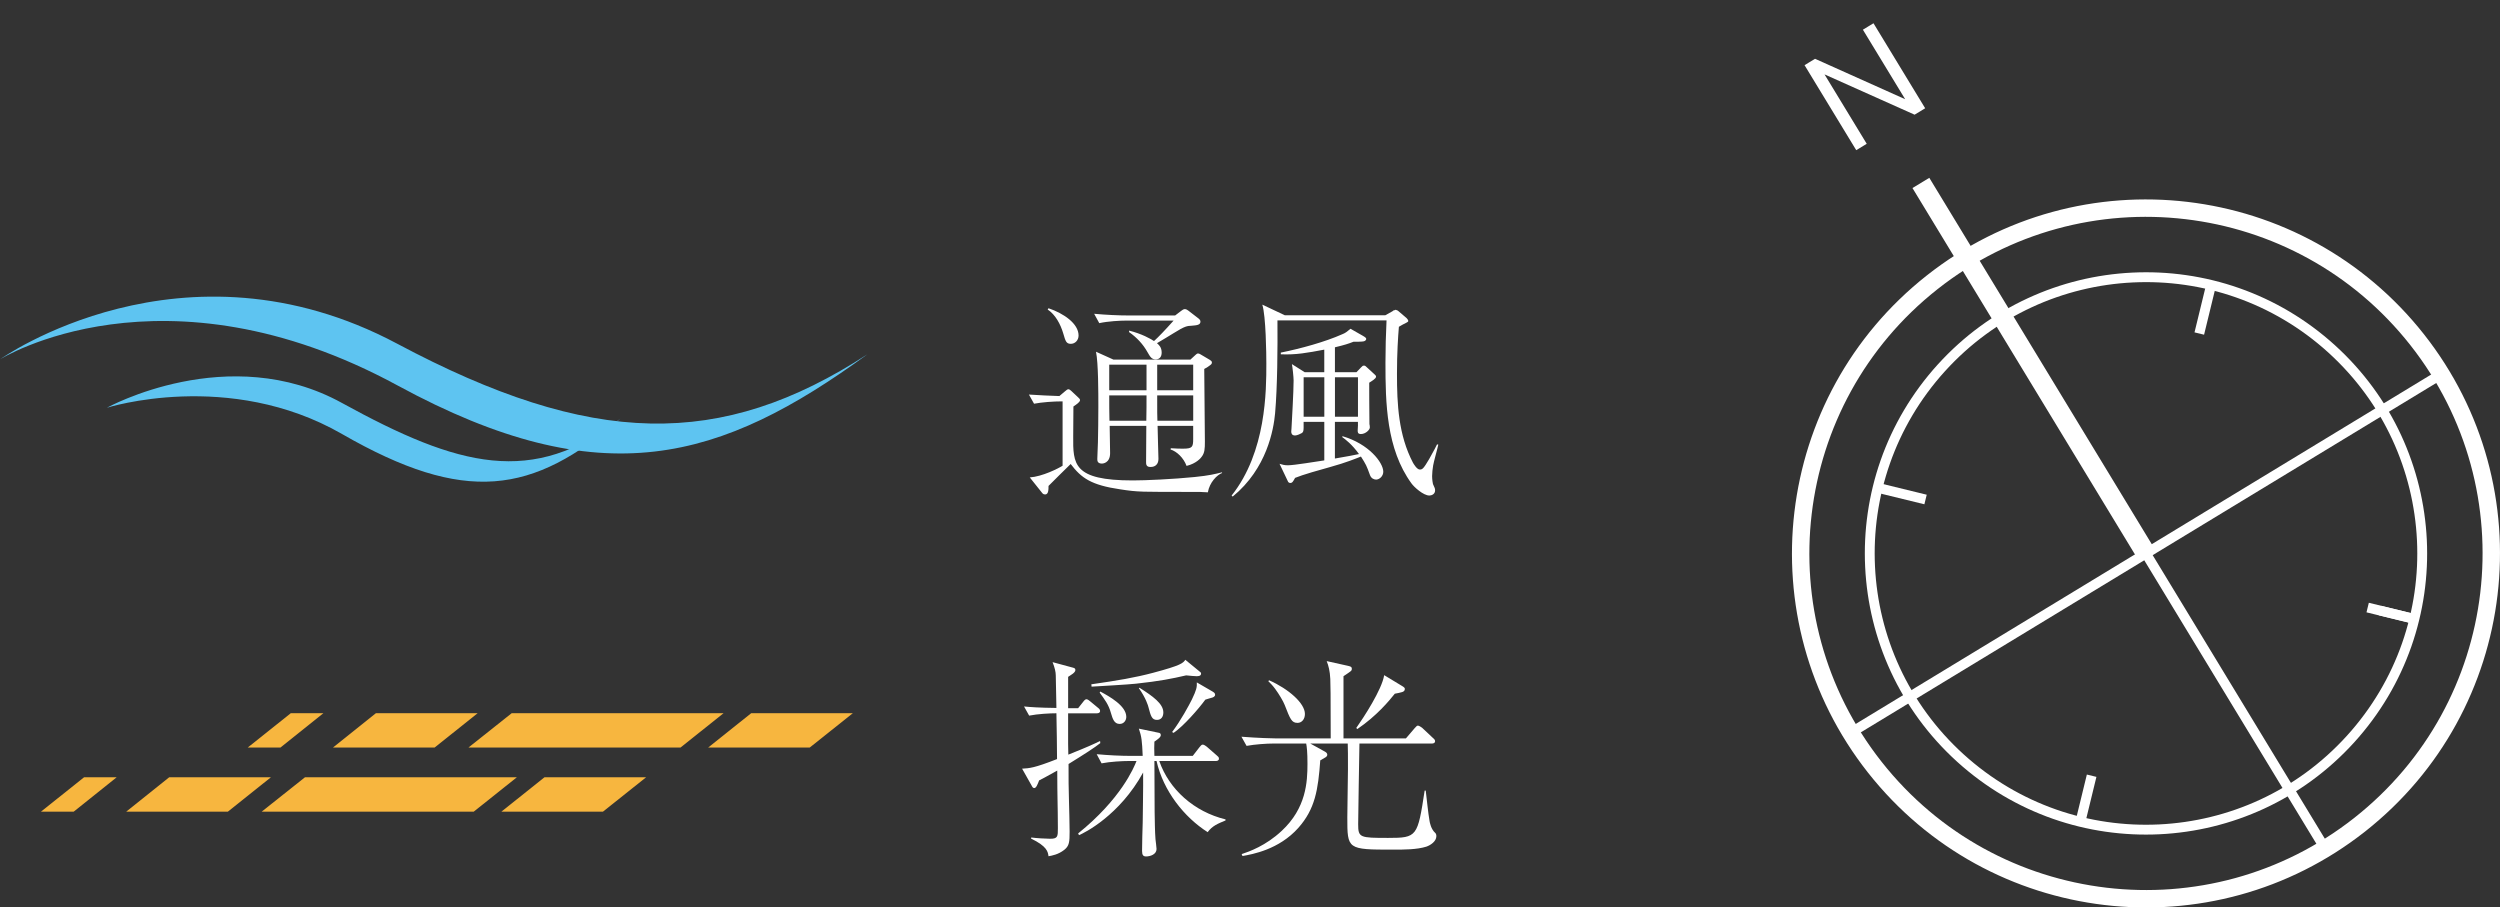 <?xml version="1.0" encoding="UTF-8"?><svg id="_レイヤー_2" xmlns="http://www.w3.org/2000/svg" viewBox="0 0 143.604 52.126"><rect x="0" y="0" width="143.604" height="52.126" fill="#333333" stroke="none"/><defs><style>.cls-1{fill:#5ec4f1;}.cls-2{stroke-miterlimit:10;}.cls-2,.cls-3,.cls-4,.cls-5{fill:none;stroke:#fff;}.cls-3{stroke-width:.566px;}.cls-3,.cls-4,.cls-5{stroke-linejoin:round;}.cls-4{stroke-width:.558px;}.cls-5{stroke-width:1.132px;}.cls-6{fill:#fff;}.cls-7{fill:#f7b63f;}</style></defs><g id="_レイヤー_8"><path class="cls-2" d="M110.986,16.217c-8.601,6.784-10.075,19.253-3.293,27.855,6.784,8.601,19.255,10.076,27.858,3.295,8.601-6.782,10.075-19.255,3.292-27.857-6.781-8.603-19.255-10.076-27.856-3.294"/><line class="cls-3" x1="120.147" y1="44.558" x2="119.502" y2="47.205"/><line class="cls-3" x1="127.003" y1="16.399" x2="126.331" y2="19.159"/><line class="cls-4" x1="136.706" y1="35.072" x2="138.753" y2="35.572"/><line class="cls-5" x1="123.264" y1="31.794" x2="110.339" y2="10.508"/><line class="cls-3" x1="133.5" y1="48.652" x2="123.264" y2="31.794"/><path class="cls-3" d="M111.52,21.125c-5.889,6.49-5.404,16.523,1.083,22.414,6.491,5.89,16.524,5.405,22.414-1.083,5.89-6.491,5.406-16.523-1.083-22.414-6.489-5.891-16.524-5.405-22.414,1.083"/><path class="cls-3" d="M110.986,16.217c-8.601,6.784-10.075,19.253-3.293,27.855,6.784,8.601,19.255,10.076,27.858,3.295,8.601-6.782,10.075-19.255,3.292-27.857-6.781-8.603-19.255-10.076-27.856-3.294"/><line class="cls-3" x1="106.344" y1="42.067" x2="140.194" y2="21.515"/><path class="cls-6" d="M109.977,6.588l-5.173-2.315,2.424,3.987-.603.366-2.969-4.883.603-.366,5.177,2.322-2.428-3.993.608-.37,2.969,4.883-.608.37Z"/><line class="cls-3" x1="136.002" y1="34.899" x2="138.649" y2="35.546"/><line class="cls-3" x1="107.845" y1="28.017" x2="110.607" y2="28.692"/><path class="cls-6" d="M69.382,28.28c-.281-.024-.6-.024-.795-.024-3.084,0-3.194.012-4.234-.147-1.677-.245-2.239-.648-2.852-1.456-.208.196-1.089,1.077-1.272,1.26,0,.208,0,.49-.196.49-.036,0-.109-.012-.158-.073l-.723-.906c.723-.049,1.664-.526,1.885-.673v-3.696c-.538,0-1.187.049-1.64.135l-.294-.526c.465.037,1.383.073,1.75.086l.318-.269c.098-.086.146-.122.208-.122.049,0,.11.061.146.086l.404.379c.073.061.11.11.11.159,0,.11-.184.232-.38.367,0,.135,0,.294-.012,1.689-.013,1.628-.013,2.558,3.426,2.558.723,0,2.338-.073,3.549-.196.857-.086,1.163-.171,1.566-.269l.013.037c-.294.11-.722.538-.82,1.114ZM61.514,19.75c-.27,0-.307-.147-.44-.6-.159-.538-.453-1.077-.894-1.371l.049-.073c.869.294,1.726.881,1.726,1.566,0,.281-.208.477-.44.477ZM68.453,18.71c-.257.012-.379.012-1.04.428-.037.024-.82.502-.955.575.11.098.27.232.27.538,0,.233-.11.392-.343.392s-.318-.147-.465-.404c-.257-.465-.624-.857-1.064-1.163v-.086c.734.184,1.224.465,1.432.6.257-.233.612-.6,1.126-1.175h-2.705c-.367,0-1.064.037-1.566.147l-.293-.538c.648.061,1.395.098,2.031.098h2.619l.354-.269c.062-.049.135-.098.208-.098s.171.061.195.086l.588.453c.073.061.11.11.11.184,0,.196-.232.208-.502.232ZM69.517,20.974c-.049.049-.208.147-.343.22,0,.6.037,3.512.037,4.173,0,.416-.013.649-.184.869-.037.061-.306.392-.869.526-.171-.465-.562-.832-.918-.942l.013-.073c.354.025.551.025.71.025.526,0,.575-.098.575-.551v-.759h-2.044c0,.281.049,1.726.049,1.885,0,.477-.379.477-.465.477-.245,0-.245-.171-.245-.281,0-.489.013-1.566.013-2.08h-2.105c0,.22.025,1.322.025,1.566,0,.587-.441.6-.466.6-.269,0-.269-.171-.269-.269,0-.269.036-.698.036-.955.013-.465.024-1.432.024-2.056,0-.771,0-2.509-.135-3.145l1.004.453h4.418l.306-.281c.037-.037.086-.073.135-.073.037,0,.098.024.135.049l.538.318c.049.037.122.073.122.147,0,.098-.061.122-.098.159ZM65.858,20.949h-2.142v1.469h2.142v-1.469ZM63.716,22.712c0,.49,0,.967.013,1.456h2.117c.012-.232.012-1.248.012-1.456h-2.142ZM68.539,20.949h-2.068v1.469h2.068v-1.469ZM68.539,22.712h-2.068c0,1.028,0,1.15.012,1.456h2.057v-1.456Z"/><path class="cls-6" d="M82.324,26.726c-.036.208-.061.453-.061.624s.036.44.049.453c.109.233.122.269.122.367,0,.22-.208.294-.33.294-.343,0-.882-.49-1.028-.698-1.444-1.982-1.493-4.614-1.493-6.939,0-.82.024-1.603.062-2.423h-6.266c.012,1.579,0,3.781-.135,5.336-.086.93-.465,3.169-2.436,4.785l-.061-.061c1.994-2.509,1.994-6.033,1.994-7.587,0-.514-.024-2.729-.232-3.378l1.297.612h5.765l.416-.232.061-.049c.062-.012.074-.012.123-.037l.122.049.502.428c.036.049.098.098.098.171,0,.024-.013.049-.135.11-.135.061-.232.122-.403.22-.049.6-.11,1.481-.11,2.705,0,1.75.086,3.512.918,5.103.049.086.232.392.392.392.146,0,.208-.037.538-.6.306-.539.38-.698.453-.844l.073.012c-.037.196-.27,1.016-.294,1.187ZM79.032,27.546c-.085,0-.269-.049-.343-.269-.195-.539-.22-.587-.514-1.052-.245.098-.869.355-1.762.6-.539.147-1.616.453-2.02.624-.122.22-.159.294-.281.294-.062,0-.123-.049-.135-.098l-.478-1.003c.159.049.281.085.478.085.367,0,1.652-.22,2.093-.281v-2.215h-1.188v.355c0,.208-.049.257-.11.294-.061.037-.269.135-.379.135-.221,0-.221-.171-.221-.233,0-.037,0-.049.013-.159.024-.453.122-2.142.122-2.766,0-.184-.061-.771-.098-.942l.734.465h1.126v-1.297c-.967.184-1.628.306-2.497.269v-.098c1.15-.232,2.533-.612,3.524-1.052.184-.073.245-.123.478-.318l.71.404c.146.086.195.123.195.184s-.073.123-.146.135c-.073.024-.489.024-.588.024-.281.11-.501.184-1.064.318v1.432h1.236l.257-.269c.098-.098.098-.11.184-.11.049,0,.073.012.159.098l.44.404c.062.061.086.073.086.135,0,.11-.257.257-.392.343,0,.232,0,1.419.012,2.374.013.024.024.159.024.196,0,.135-.244.379-.514.379-.184,0-.184-.11-.184-.208.013-.171.024-.428.013-.49h-1.322v2.105c.686-.11,1.077-.196,1.383-.257-.403-.563-.783-.844-.954-.967v-.061c1.518.441,2.35,1.518,2.35,2.044,0,.245-.208.453-.429.453ZM76.071,21.672h-1.188v2.264h1.188v-2.264ZM78.004,21.672h-1.322v2.264h1.322v-2.264Z"/><path class="cls-6" d="M61.379,43.885c0,.918,0,1.334.024,2.093.013.612.037,1.285.037,1.787,0,.587-.013.82-.307,1.052-.343.269-.697.33-.905.367-.037-.257-.073-.563-1.004-1.016l.013-.061c.27.037.832.073,1.089.073.44,0,.44-.135.44-.612,0-.232-.012-1.53-.024-1.872,0-.294-.012-.379-.012-1.432-.723.404-.869.477-1.04.563-.099.257-.172.441-.282.441-.073,0-.109-.061-.159-.159l-.538-.955c.429-.024.697-.037,2.007-.551,0-.404,0-.489-.012-1.224-.013-.465-.013-.942-.024-1.407-.38,0-1.065.037-1.566.135l-.294-.526c.367.037.856.073,1.86.085,0-.33-.037-1.603-.037-1.872,0-.196-.062-.453-.184-.759l1.175.318c.073.024.135.037.135.135,0,.159-.281.294-.416.392v1.799h.575l.281-.355c.073-.098.135-.159.196-.159.073,0,.171.086.232.135l.428.355c.062.049.123.098.123.184,0,.11-.099.135-.184.135h-1.652v1.75q0,.269.012.624c1.163-.465,1.444-.6,1.824-.783l.012.122c-.343.269-.856.6-1.823,1.199ZM69.371,47.801c-1.347-.856-2.546-2.362-2.938-4.087h-.122c0,.465.013,2.509.013,2.925.012.514.012,1.101.049,1.566.012.098.061.489.061.563,0,.306-.354.428-.6.428-.159,0-.232-.073-.232-.318,0-.453.024-1.187.037-1.64,0-.318.036-2.056.024-2.864-1.347,2.46-3.378,3.476-3.684,3.598l-.049-.098c2.46-1.982,3.206-3.781,3.353-4.161h-.428c-.38,0-1.077.037-1.579.135l-.281-.526c.673.061,1.358.098,2.031.098h.612c-.037-.869-.062-1.102-.221-1.566l1.114.232c.085.012.146.037.146.135,0,.11-.086.184-.367.379-.013.147-.013.575,0,.82h2.203l.379-.49c.073-.086.122-.159.196-.159.073,0,.184.086.232.122l.575.502c.073.061.122.098.122.184,0,.11-.098.135-.184.135h-3.243c.563,1.627,1.995,2.912,3.806,3.353v.061c-.44.184-.758.306-1.027.673ZM68.747,38.843c-.135,0-.343-.024-.612-.049-.844.196-1.529.331-2.876.477-.403.049-2.19.147-2.558.171l-.012-.135c1.529-.22,2.484-.379,3.549-.661,1.603-.428,1.713-.551,1.848-.747l.82.673c.061.049.085.061.085.122,0,.147-.184.147-.244.147ZM64.316,41.584c-.317,0-.403-.294-.501-.624-.135-.49-.355-.771-.649-1.175l.037-.061c.526.281,1.493.82,1.493,1.456,0,.196-.135.404-.38.404ZM66.457,41.352c-.293,0-.354-.22-.489-.734-.012-.061-.146-.526-.551-1.089l.037-.024c.771.49,1.37.918,1.37,1.419,0,.245-.122.428-.367.428ZM69.603,40.079c-.062.025-.318.086-.367.11-.392.538-1.261,1.53-1.823,1.909l-.086-.049c.502-.661.967-1.53,1.139-1.872.269-.563.293-.71.281-.979l.905.526c.073.049.146.086.146.184,0,.11-.134.159-.195.171Z"/><path class="cls-6" d="M81.932,48.633c-.551.171-1.272.171-1.921.171-2.619,0-2.619-.012-2.619-1.848,0-.441.037-2.386.037-2.778,0-.71,0-1.236-.013-1.469h-2.153l.819.453c.073.037.159.098.159.184,0,.061-.024.098-.086.147-.109.061-.184.11-.317.184-.123,1.689-.294,2.79-1.261,3.879-1.113,1.248-2.644,1.517-3.206,1.615l-.049-.11c.44-.147,1.383-.477,2.3-1.334,1.408-1.31,1.481-2.802,1.481-3.855,0-.673-.037-.967-.073-1.163h-1.86c-.429,0-1.102.049-1.566.135l-.294-.526c.918.073,1.812.098,2.031.098h3.097c0-2.729-.013-3.035-.024-3.414-.024-.465-.099-.759-.208-1.028l1.211.269c.147.037.232.049.232.171s-.024.122-.477.428v3.573h3.585l.502-.587c.122-.135.135-.147.195-.147.062,0,.196.098.233.122l.624.587c.073.061.122.11.122.184,0,.11-.098.135-.184.135h-4.161c-.012.955-.073,3.928-.073,4.638,0,.771.098.783,1.726.783,1.664,0,1.688-.073,2.093-2.717h.062c.061.49.134,1.26.22,1.75.013.086.086.465.318.673.062.049.073.135.073.196,0,.306-.354.526-.575.6ZM74.529,41.523c-.331,0-.416-.208-.734-1.028-.086-.22-.318-.612-.551-.93-.146-.196-.27-.318-.392-.44l.049-.049c1.126.502,2.056,1.322,2.056,1.934,0,.306-.184.514-.428.514ZM80.513,39.761c-.11.037-.208.049-.392.086-.331.416-1.053,1.285-2.154,2.031l-.062-.061c.416-.587,1.481-2.215,1.604-3.035l.991.6c.171.098.196.135.196.196,0,.11-.086.159-.184.184Z"/><polygon class="cls-7" points="39.089 42.94 26.909 42.94 29.393 40.967 41.564 40.967 39.089 42.94"/><polygon class="cls-7" points="46.512 42.94 40.678 42.94 43.15 40.967 48.989 40.967 46.512 42.94"/><polygon class="cls-7" points="24.965 42.94 19.127 42.94 21.593 40.967 27.437 40.967 24.965 42.94"/><polygon class="cls-7" points="16.11 42.94 14.23 42.94 16.704 40.967 18.577 40.967 16.11 42.94"/><polygon class="cls-7" points="27.213 46.622 15.033 46.622 17.517 44.649 29.688 44.649 27.213 46.622"/><polygon class="cls-7" points="34.636 46.622 28.802 46.622 31.274 44.649 37.113 44.649 34.636 46.622"/><polygon class="cls-7" points="13.089 46.622 7.251 46.622 9.717 44.649 15.561 44.649 13.089 46.622"/><polygon class="cls-7" points="4.234 46.622 2.354 46.622 4.828 44.649 6.701 44.649 4.234 46.622"/><path class="cls-1" d="M49.84,20.341c-8.435,6.142-15.25,8.185-26.989,1.808C9.318,14.795,0,20.641,0,20.641c0,0,10.477-7.468,22.816-.898,11.159,5.945,18.59,6.08,27.024.599"/><path class="cls-1" d="M35.649,24.037c-5.055,4.387-8.957,4.94-15.996.897-6.501-3.744-13.516-1.511-13.516-1.511,0,0,6.995-3.871,13.514-.272,6.704,3.685,10.949,4.806,15.999.886"/></g></svg>